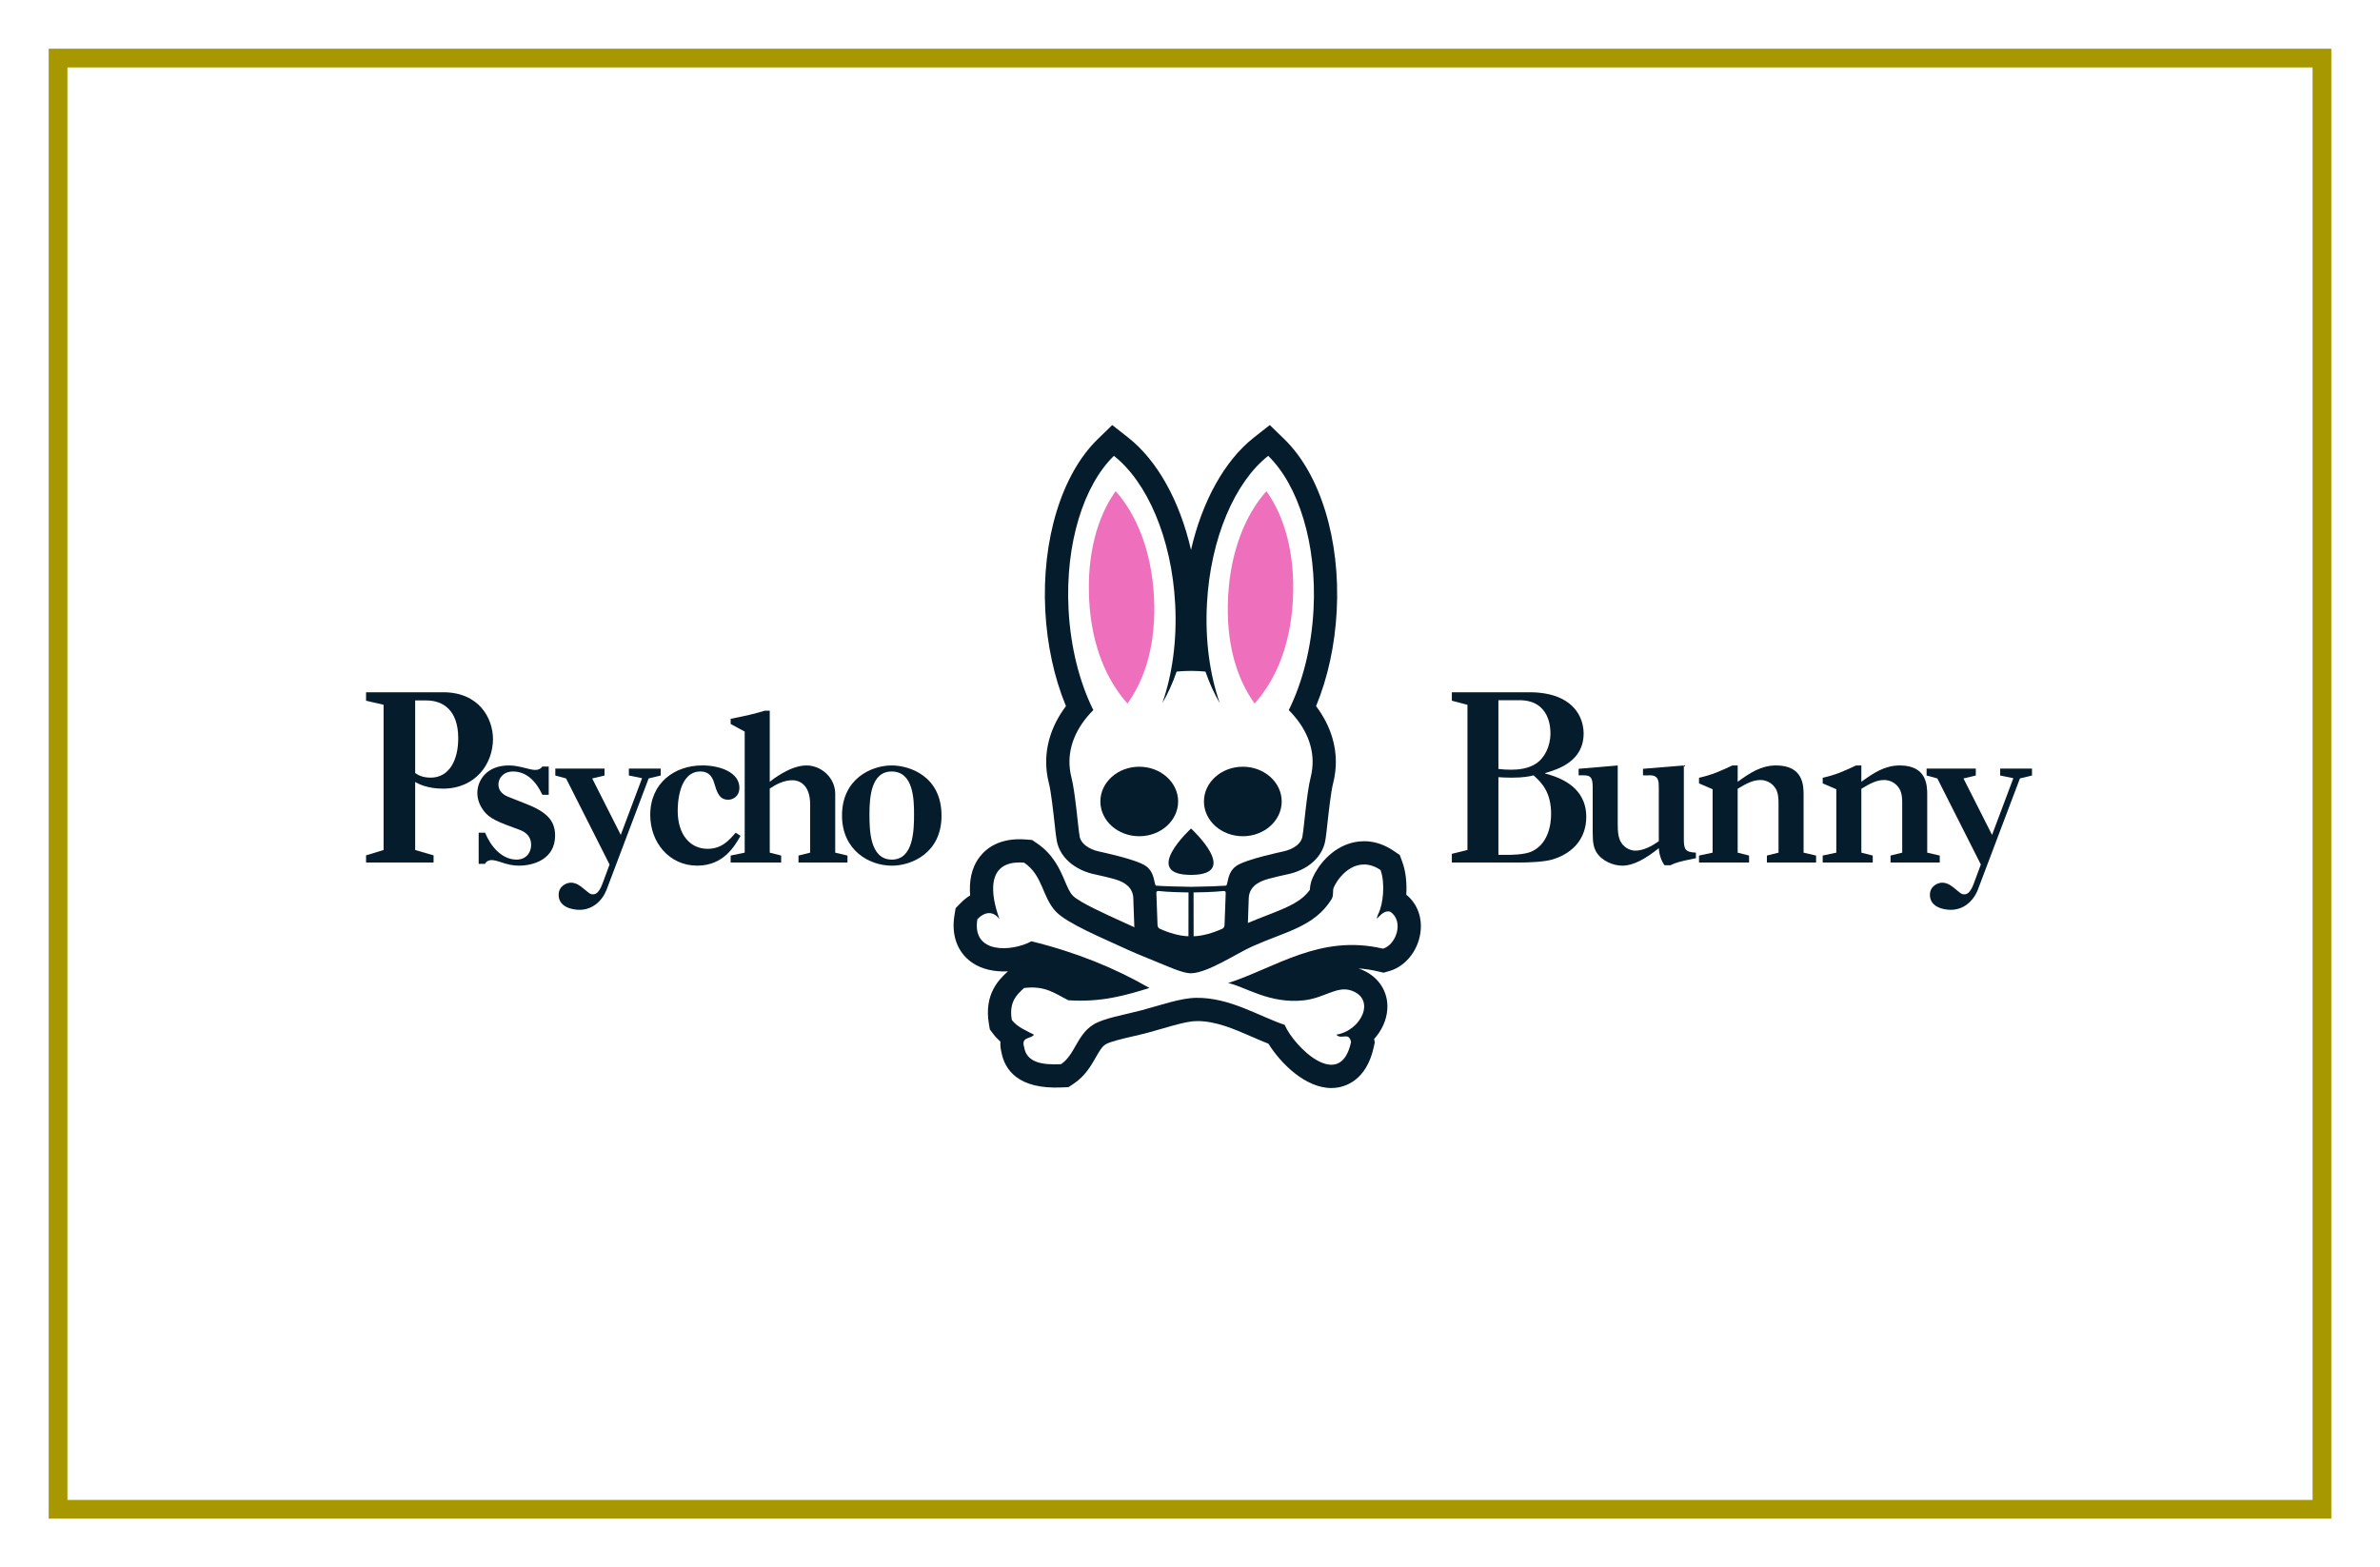 <?xml version="1.0" encoding="UTF-8"?><svg id="a" xmlns="http://www.w3.org/2000/svg" width="246" height="162" viewBox="0 0 246 162"><rect width="246" height="162" fill="#fff"/><rect x="6" y="6" width="234" height="150" fill="none" stroke="#a79800" stroke-miterlimit="10" stroke-width="1.936"/><path d="M45.81,71.553c3.732,0,5.145,2.722,5.145,4.837,0,2.535-1.784,5.125-5.169,5.125-1.621,0-2.548-.503-2.873-.685v7.026l1.902.555v.74h-6.978v-.74l1.811-.555v-15.009l-1.811-.421v-.872h7.972ZM42.913,72.399v7.503c.302.211.766.476,1.6.476,1.948,0,2.851-1.849,2.851-4.068,0-2.933-1.599-3.911-3.289-3.911h-1.162Z" fill="#051c2c"/><path d="M56.717,82.151h-.659c0-.022-.047-.117-.069-.138-1.021-2.11-2.382-2.271-2.951-2.271-1.02,0-1.52.695-1.52,1.342,0,.765.614,1.138,1.136,1.322.203.093,1.317.511,1.52.604,2.268.857,3.202,1.737,3.202,3.36,0,2.433-2.227,3.105-3.723,3.105-.615,0-1.115-.092-2.135-.441-.067-.021-.454-.138-.723-.138-.25,0-.547.138-.659.394h-.66v-3.222h.66c.61,1.461,1.745,2.781,3.269,2.781.906,0,1.494-.648,1.494-1.528s-.567-1.321-1.202-1.553c-2.246-.813-3.11-1.157-3.722-1.992-.273-.37-.636-.997-.636-1.809,0-1.322.977-2.849,3.248-2.849.541,0,.951.069,2.04.347.069.023.433.115.705.115.316,0,.566-.115.726-.349h.659v2.921Z" fill="#051c2c"/><path d="M62.711,91.933c-.477,1.226-1.497,2.107-2.814,2.107-.704,0-2.155-.256-2.155-1.553,0-.881.792-1.254,1.269-1.254.59,0,1.043.397,1.293.603.659.534.706.604.978.604.27,0,.611-.115.976-1.065l.748-2.018-4.494-8.896-1.113-.304v-.717h5.086v.717l-1.272.304,2.95,5.836,2.203-5.862-1.364-.279v-.717h3.291v.717l-1.247.304-4.336,11.47Z" fill="#051c2c"/><path d="M76.539,86.394c-.592,1.042-1.746,3.08-4.471,3.08-2.905,0-4.858-2.409-4.858-5.237,0-3.337,2.543-5.122,5.379-5.122,1.887,0,3.838.743,3.838,2.317,0,.834-.614,1.228-1.159,1.228-.954,0-1.18-.833-1.475-1.807-.159-.51-.497-1.113-1.385-1.113-2.269,0-2.36,3.385-2.36,4.054,0,2.55,1.339,3.941,3.087,3.941,1.474,0,2.224-.881,2.905-1.669l.499.327Z" fill="#051c2c"/><path d="M79.562,73.461v7.347c.251-.207,2.109-1.691,3.791-1.691,1.565,0,2.976,1.299,2.976,2.918v6.095l1.266.301v.719h-5.062v-.719l1.206-.301v-4.957c0-2.201-1.248-2.529-1.841-2.529-.863,0-1.678.42-2.337.862v6.623l1.181.301v.719h-5.222v-.719l1.453-.301v-12.512l-1.453-.789v-.531c1.748-.346,2.521-.534,3.52-.836h.521Z" fill="#051c2c"/><path d="M92.187,89.476c-2.34,0-5.155-1.576-5.155-5.19,0-3.801,3.043-5.169,5.132-5.169,1.836,0,5.153,1.09,5.153,5.193,0,3.891-3.134,5.167-5.13,5.167M92.164,79.742c-2.136,0-2.295,2.689-2.295,4.428,0,1.574.024,4.679,2.318,4.679,2.222,0,2.29-3.013,2.29-4.656,0-1.531-.045-4.451-2.313-4.451" fill="#051c2c"/><path d="M158.083,71.553c.499,0,1.766.026,2.902.476,2.428.952,2.701,2.985,2.701,3.777,0,2.882-2.61,3.7-3.971,4.097v.054c2.744.686,4.245,2.192,4.245,4.464,0,2.14-1.249,3.7-3.404,4.386-.886.292-2.59.344-3.542.344h-6.949v-.898l1.612-.397v-15.008l-1.612-.422v-.872h8.016ZM154.878,72.374v7.106c.41.052.867.078,1.297.078.703,0,1.813-.078,2.676-.687.751-.528,1.407-1.663,1.407-3.091,0-.473-.042-3.406-3.2-3.406h-2.18ZM155.81,88.358c.341,0,1.746,0,2.499-.344,1.634-.739,2.017-2.615,2.017-3.883,0-2.221-.953-3.224-1.817-3.989-.383.106-1.064.238-2.246.238-.567,0-1.113-.026-1.385-.052v8.031h.932Z" fill="#051c2c"/><path d="M174.043,86.695c0,1.064.115,1.389,1.248,1.434v.582l-.16.024c-1.565.325-1.881.416-2.471.696h-.612c-.298-.397-.547-1.021-.592-1.762-1.385,1.111-2.634,1.807-3.769,1.807-.908,0-2.108-.464-2.68-1.392-.27-.463-.384-.949-.384-1.992v-4.473c0-.926,0-1.483-.886-1.483h-.567v-.673l4.04-.347v6.14c0,.72.065,1.138.182,1.461.295.859,1.091,1.206,1.634,1.206.84,0,1.704-.465,2.43-.974v-5.515c0-.649,0-1.298-.909-1.298-.115,0-.635.023-.725,0v-.673l4.222-.347v7.579Z" fill="#051c2c"/><path d="M179.608,79.117v1.691c1.273-.926,2.43-1.691,3.974-1.691,2.839,0,2.839,2.133,2.839,3.061v5.952l1.292.301v.719h-5.084v-.719l1.202-.301v-5.142c0-.418-.024-.997-.273-1.437-.41-.719-1.135-.928-1.565-.928-.776,0-1.386.301-2.385.904v6.603l1.178.301v.719h-5.173v-.719l1.405-.301v-6.555l-1.405-.604v-.579c1.405-.325,2.157-.671,3.451-1.275h.544Z" fill="#051c2c"/><path d="M192.392,79.117v1.691c1.269-.926,2.428-1.691,3.973-1.691,2.835,0,2.835,2.133,2.835,3.061v5.952l1.295.301v.719h-5.086v-.719l1.206-.301v-5.142c0-.418-.022-.997-.276-1.437-.407-.719-1.133-.928-1.565-.928-.772,0-1.385.301-2.382.904v6.603l1.178.301v.719h-5.173v-.719l1.406-.301v-6.555l-1.406-.604v-.579c1.406-.325,2.159-.671,3.451-1.275h.544Z" fill="#051c2c"/><path d="M204.447,91.933c-.476,1.226-1.498,2.107-2.814,2.107-.705,0-2.156-.256-2.156-1.553,0-.881.792-1.254,1.273-1.254.587,0,1.042.397,1.293.603.658.534.703.604.974.604.273,0,.615-.115.976-1.065l.749-2.018-4.495-8.896-1.113-.304v-.717h5.087v.717l-1.273.304,2.953,5.836,2.201-5.862-1.361-.279v-.717h3.289v.717l-1.248.304-4.337,11.47Z" fill="#051c2c"/><path d="M145.354,92.475c.076-1.2-.053-2.425-.406-3.379l-.267-.725-.641-.432c-1.763-1.192-3.371-1.093-4.407-.799-1.969.555-3.331,2.21-3.94,3.552-.234.501-.288.963-.303,1.282-.894,1.22-2.184,1.763-4.444,2.639-.629.244-1.278.497-1.963.788.023-.61.065-1.826.093-2.669.123-1.295,1.34-1.705,2.11-1.913.553-.147,1.158-.293,1.746-.419,2.232-.42,3.886-1.844,4.093-3.787.044-.259.088-.647.174-1.439.129-1.172.369-3.355.59-4.194.103-.393.178-.802.23-1.251.268-2.341-.432-4.686-1.989-6.743,1.217-2.943,1.95-6.315,2.136-9.849.386-7.325-1.688-14.122-5.413-17.741l-1.507-1.463-1.651,1.298c-3.03,2.382-5.341,6.598-6.49,11.607-1.147-5.009-3.457-9.224-6.489-11.607l-1.652-1.298-1.506,1.463c-3.725,3.619-5.799,10.418-5.414,17.741.187,3.538.921,6.908,2.136,9.849-1.555,2.057-2.255,4.402-1.989,6.739.05.443.126.853.231,1.257.22.839.46,3.026.59,4.202.086.787.129,1.171.174,1.428.205,1.944,1.904,3.364,4.093,3.789.547.117,1.11.251,1.633.388.007.003.013.004.021.006.027.007.054.014.08.021.769.206,2.0.613,2.124,1.916.036,1.088.095,2.797.108,3.023.002.03.01.06.013.091-.168-.075-.33-.151-.483-.222-.29-.135-.631-.289-1.002-.457-1.268-.572-4.234-1.91-4.882-2.586-.326-.338-.544-.855-.821-1.508-.49-1.152-1.159-2.73-2.862-3.892l-.527-.359-.637-.051c-2.67-.211-4.083.875-4.8,1.823-.869,1.149-1.081,2.562-.966,3.957-.343.208-.67.469-.975.782l-.526.539-.123.743c-.338,2.032.301,3.794,1.754,4.834,1.056.755,2.416,1.022,3.774.949-.906.825-2.49,2.34-1.967,5.428l.097.575.35.466c.23.305.481.567.743.794-.024.371.017.739.102,1.081.338,1.823,1.717,3.874,6.273,3.657l.671-.032.557-.375c1.16-.781,1.766-1.842,2.253-2.696.388-.681.644-1.11,1.004-1.342.438-.281,1.792-.595,2.78-.825.532-.123,1.081-.251,1.625-.396.485-.13.974-.272,1.459-.413,1.298-.378,2.639-.767,3.542-.778,1.952-.032,3.876.812,5.737,1.622.582.253,1.142.497,1.702.716,1.231,1.981,3.781,4.58,6.504,4.579.139,0,.278-.007.417-.021.939-.094,3.206-.693,3.965-4.222l.104-.481-.067-.343c.773-.856,1.274-1.915,1.36-3.031.149-1.936-1.018-3.607-2.973-4.258.64.038,1.296.131,1.975.292l.613.145.605-.174c1.612-.463,2.894-2.016,3.189-3.861.256-1.602-.283-3.082-1.449-4.031" fill="#051c2c" fill-rule="evenodd"/><path d="M113.004,73.398c-1.698,1.698-2.682,3.802-2.424,6.058.035.302.087.607.168.916.4,1.521.727,5.577.822,5.901.038.87.941,1.521,2.101,1.755,0,0,3.72.779,4.725,1.455.677.454.83,1.152.925,1.607.055.268.09.443.198.452.543.047,2.117.104,3.425.117.018,0,.037.003.055.003.035,0,.072-.002.108-.002.035,0,.072.002.106.002.018,0,.037-.003.055-.003,1.304-.013,2.862-.07,3.425-.117.108-.009.144-.184.2-.452.095-.456.249-1.154.924-1.607,1.005-.677,4.725-1.455,4.725-1.455,1.211-.244,2.062-.885,2.102-1.755.096-.324.422-4.38.822-5.901.081-.309.132-.614.167-.916.259-2.255-.725-4.359-2.424-6.058,1.412-2.852,2.351-6.447,2.558-10.388.361-6.834-1.571-12.864-4.686-15.892-3.416,2.684-5.972,8.478-6.332,15.311-.2,3.79.307,7.33,1.327,10.25-.573-.983-1.07-2.079-1.48-3.261-.454-.044-.914-.072-1.382-.072-.035,0-.071.003-.106.003-.035,0-.071-.003-.108-.003-.468,0-.929.027-1.382.072-.41,1.183-.906,2.278-1.48,3.261,1.022-2.92,1.528-6.46,1.328-10.25-.36-6.833-2.917-12.627-6.332-15.311-3.116,3.027-5.048,9.058-4.688,15.892.208,3.941,1.146,7.535,2.558,10.388M128.46,79.249c2.218,0,4.019,1.609,4.019,3.594,0,1.982-1.801,3.591-4.019,3.591-2.219,0-4.019-1.609-4.019-3.591,0-1.985,1.8-3.594,4.019-3.594M123.108,85.636s5.231,4.794,0,4.794c-5.232,0,0-4.794,0-4.794M121.774,82.843c0,1.982-1.8,3.591-4.019,3.591-2.219,0-4.019-1.609-4.019-3.591,0-1.985,1.8-3.594,4.019-3.594,2.218,0,4.019,1.609,4.019,3.594" fill="#fff" fill-rule="evenodd"/><path d="M143.711,94.244c-.921-.343-1.726,1.493-1.269.255.553-1.051.735-3.267.253-4.571-2.324-1.569-4.211.425-4.825,1.777-.179.384.03.818-.256,1.267-1.782,2.819-4.647,3.282-8.129,4.828-1.63.723-4.631,2.75-6.352,2.797-.894.025-2.478-.743-3.812-1.271-1.223-.486-2.528-1.042-3.558-1.526-1.763-.82-5.451-2.354-6.605-3.557-1.458-1.52-1.33-3.733-3.304-5.079-4.085-.324-3.419,3.477-2.541,5.843-.673-.892-1.534-.776-2.289,0-.602,3.618,3.54,3.387,5.591,2.286,4.559,1.119,8.6,2.75,12.198,4.827-2.463.752-4.937,1.497-8.386,1.268-1.308-.64-2.346-1.548-4.573-1.268-.797.725-1.581,1.467-1.271,3.302.545.727,1.455,1.084,2.289,1.524-.297.465-1.35.179-1.019,1.274.253,1.608,1.856,1.869,3.812,1.777,1.451-.977,1.621-2.981,3.302-4.067,1.081-.694,3.228-1.028,5.08-1.52,1.964-.527,3.977-1.253,5.591-1.273,3.499-.045,6.535,1.93,9.145,2.792,1.011,2.322,5.755,6.933,6.863,1.779-.216-1.113-.998-.187-1.524-.762,2.621-.435,4.133-3.711,1.524-4.571-1.467-.486-2.745.77-4.827,1.014-3.602.425-6.208-1.458-7.878-1.778,4.911-1.593,9.533-5.088,16.008-3.555,1.347-.387,2.209-2.828.761-3.813" fill="#fff" fill-rule="evenodd"/><path d="M122.848,92.243c-2.088-.023-2.951-.137-3.098-.148-.256-.021-.226.212-.226.212,0,0,.105,3.042.12,3.299.016.241.129.339.242.394.909.415,2.037.753,2.954.772l.007-4.528Z" fill="#fff" fill-rule="evenodd"/><path d="M123.367,92.243c2.088-.023,2.951-.137,3.098-.148.256-.021.227.212.227.212,0,0-.105,3.042-.122,3.299-.014.241-.129.339-.242.394-.907.415-2.036.753-2.953.772l-.007-4.528Z" fill="#fff" fill-rule="evenodd"/><path d="M126.939,61.671c.245-4.649,1.759-8.439,3.958-10.903,1.928,2.682,2.984,6.607,2.739,11.255-.245,4.65-1.758,8.232-3.957,10.695-1.928-2.681-2.984-6.397-2.739-11.046" fill="#ee6fbb" fill-rule="evenodd"/><path d="M115.318,50.767c2.198,2.464,3.711,6.255,3.957,10.903.245,4.649-.811,8.365-2.739,11.046-2.2-2.463-3.712-6.045-3.957-10.695-.245-4.648.81-8.574,2.739-11.255" fill="#ee6fbb" fill-rule="evenodd"/></svg>